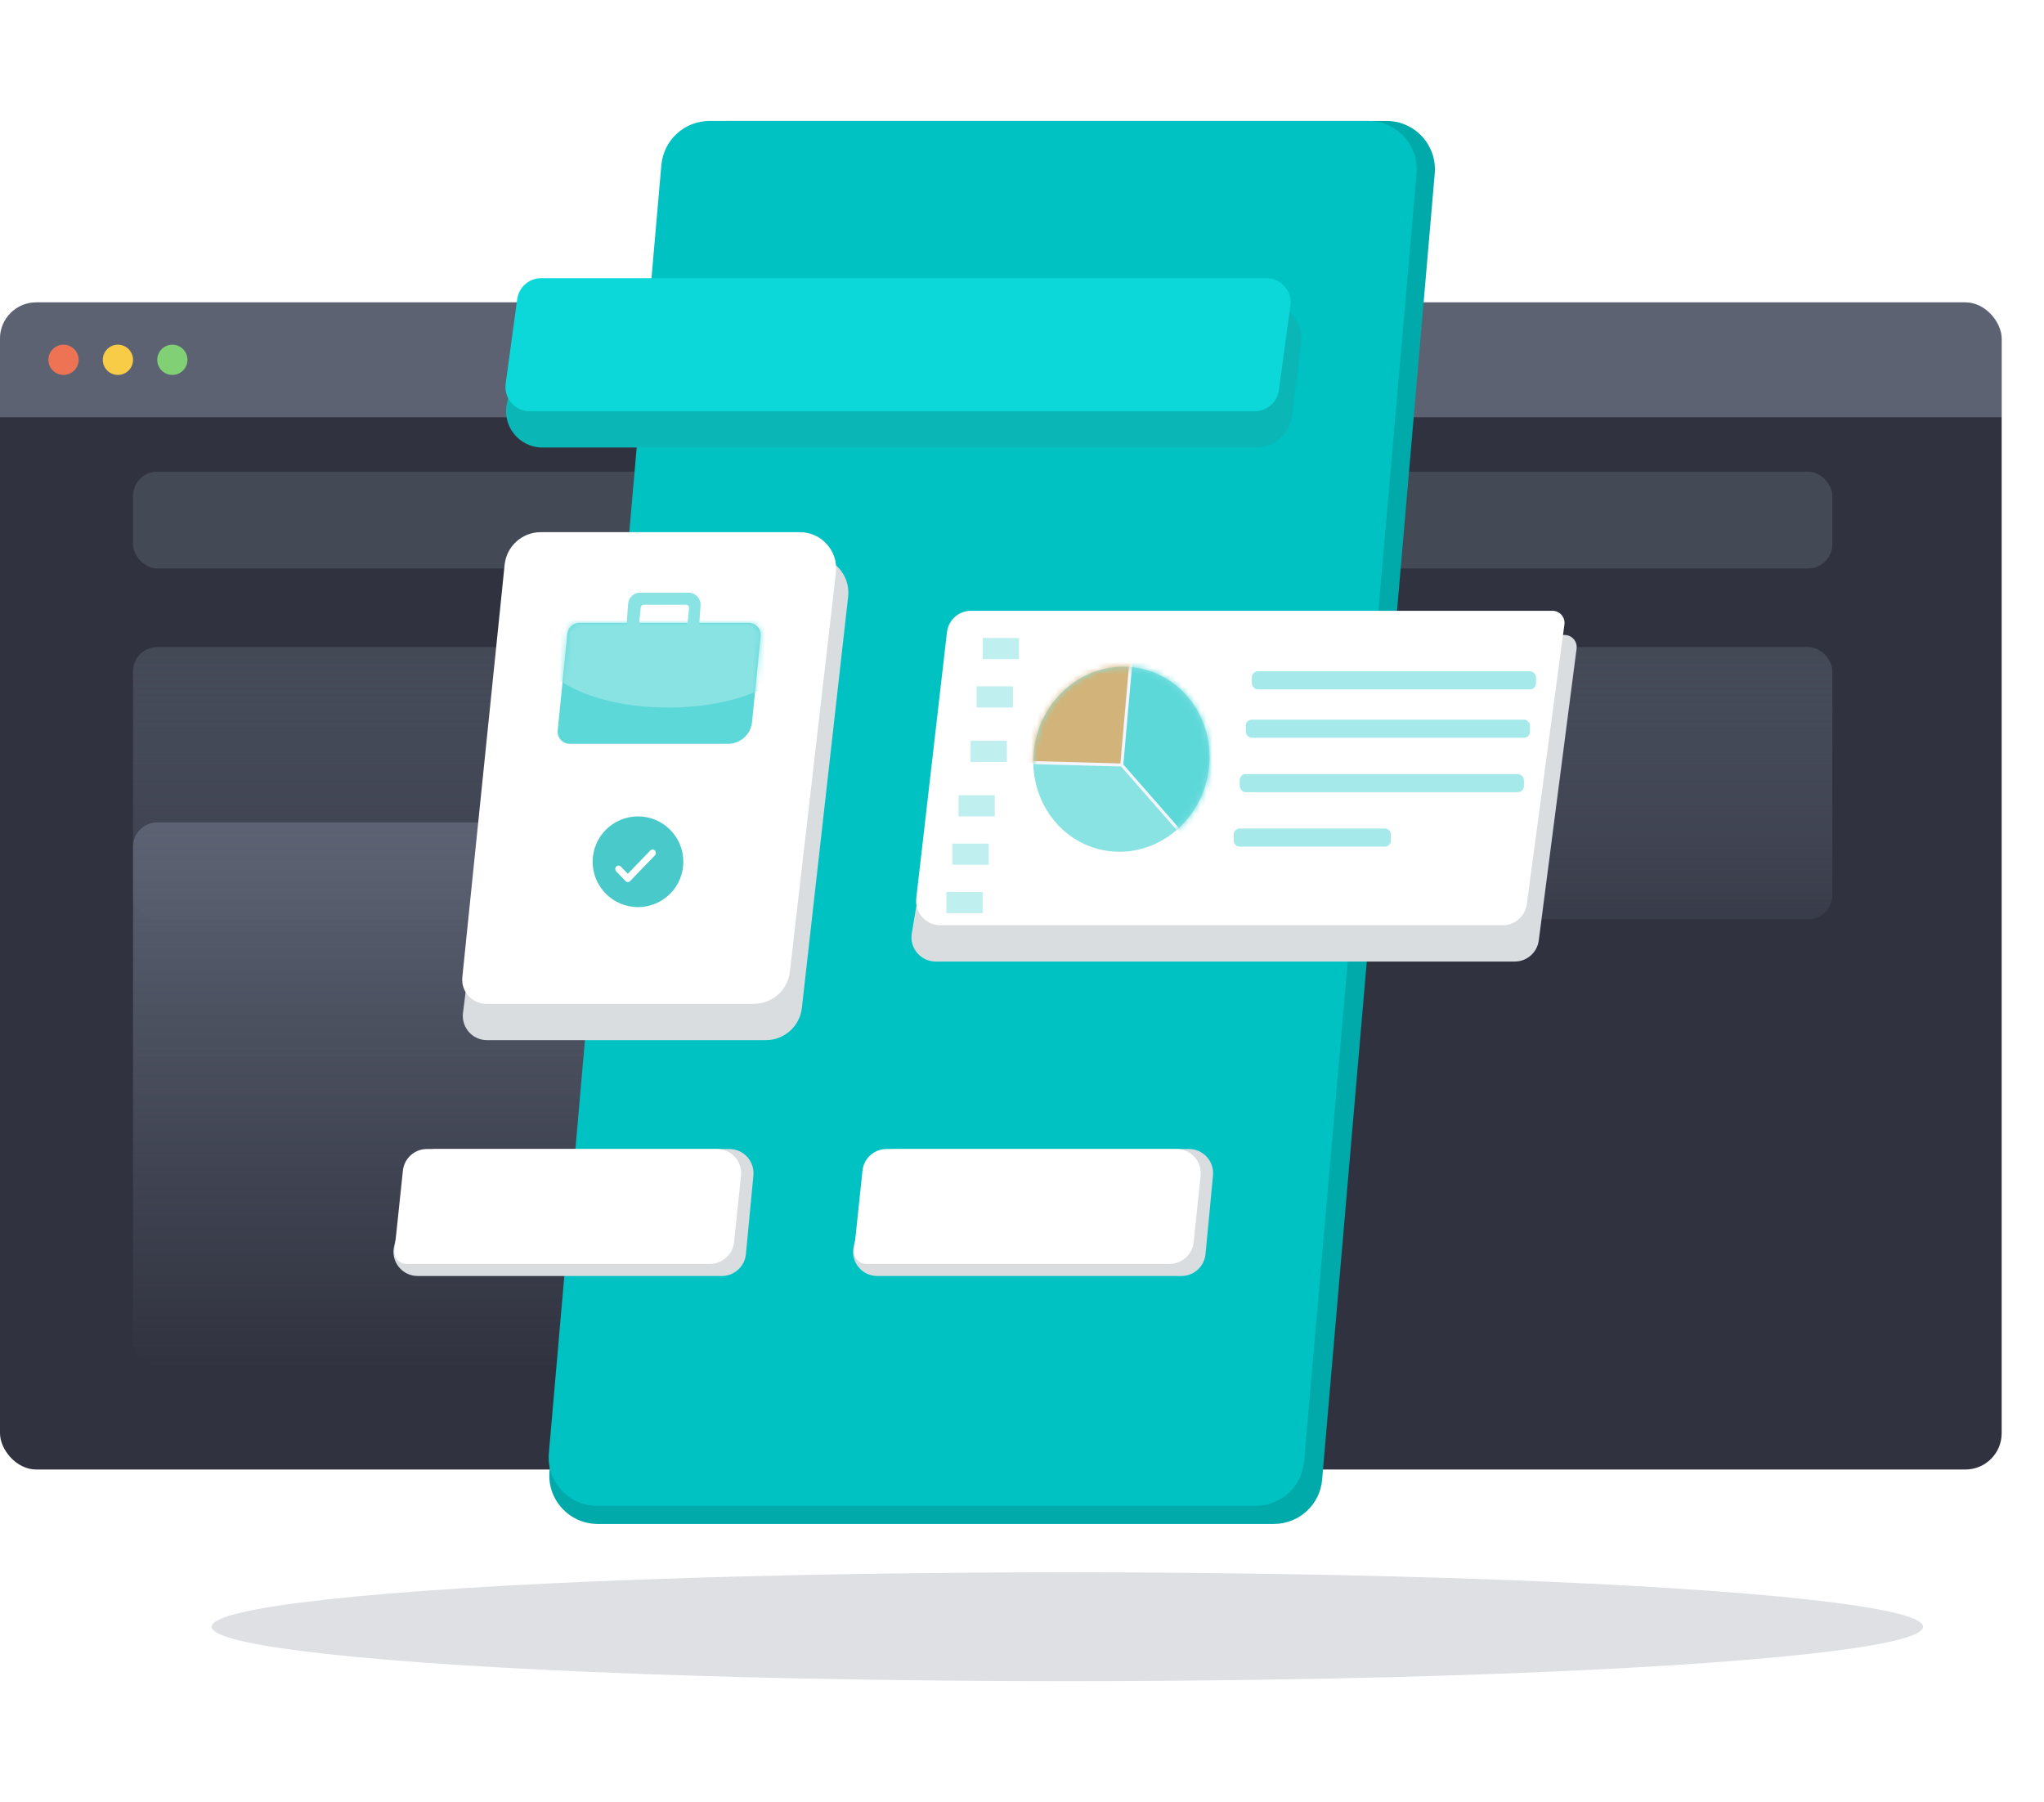 <svg width="338" height="298" viewBox="0 0 338 298" fill="none" xmlns="http://www.w3.org/2000/svg">
<g filter="url(#filter0_f_45109_13105)">
<ellipse cx="176.5" cy="269" rx="141.5" ry="9" fill="#353B53" fill-opacity="0.16"/>
</g>
<rect y="50" width="331" height="193" rx="6" fill="#30333F"/>
<path opacity="0.3" d="M0 56C0 52.686 2.686 50 6 50H325C328.314 50 331 52.686 331 56V69H0V56Z" fill="#C4D1EE"/>
<circle cx="10.5" cy="59.5" r="2.5" fill="#EE7354"/>
<circle cx="19.5" cy="59.5" r="2.5" fill="#F8CC46"/>
<circle cx="28.5" cy="59.5" r="2.5" fill="#81D075"/>
<rect x="22" y="78" width="281" height="16" rx="4" fill="#444956"/>
<rect x="22" y="107" width="281" height="45" rx="4" fill="url(#paint0_linear_45109_13105)"/>
<rect x="22" y="136" width="115" height="90" rx="4" fill="url(#paint1_linear_45109_13105)"/>
<g filter="url(#filter1_d_45109_13105)">
<path d="M112.285 27.211C112.691 23.118 116.133 20 120.246 20H229.281C233.97 20 237.654 24.015 237.251 28.687L218.63 244.687C218.274 248.824 214.812 252 210.66 252H98.832C94.102 252 90.405 247.918 90.871 243.211L112.285 27.211Z" fill="#00A9AA"/>
</g>
<path d="M109.362 27.304C109.723 23.171 113.183 20 117.332 20H226.271C230.964 20 234.649 24.021 234.241 28.696L215.638 241.696C215.277 245.829 211.817 249 207.668 249H98.729C94.036 249 90.351 244.979 90.76 240.304L109.362 27.304Z" fill="#01C2C3"/>
<g filter="url(#filter2_d_45109_13105)">
<path d="M86.864 50.545C87.532 47.874 89.931 46 92.685 46H209.203C212.812 46 215.605 49.163 215.157 52.744L213.657 64.744C213.282 67.747 210.729 70 207.703 70H89.685C85.781 70 82.917 66.332 83.864 62.545L86.864 50.545Z" fill="#0BB6B7"/>
</g>
<path d="M85.528 49.459C85.799 47.478 87.491 46 89.492 46H209.418C211.841 46 213.708 48.139 213.381 50.541L211.472 64.54C211.201 66.522 209.509 68 207.508 68H87.582C85.159 68 83.292 65.861 83.619 63.459L85.528 49.459Z" fill="#0CD8D9"/>
<g filter="url(#filter3_d_45109_13105)">
<path d="M85.343 93.256C85.718 90.253 88.271 88 91.297 88H134.287C137.867 88 140.65 91.114 140.25 94.671L132.6 162.671C132.258 165.706 129.691 168 126.637 168H80.531C78.125 168 76.264 165.891 76.562 163.504L85.343 93.256Z" fill="#DADDE0"/>
</g>
<path d="M83.447 93.388C83.761 90.327 86.339 88 89.416 88H132.268C135.854 88 138.639 91.125 138.228 94.688L130.613 160.688C130.264 163.715 127.7 166 124.653 166H80.431C78.061 166 76.21 163.95 76.452 161.592L83.447 93.388Z" fill="white"/>
<path d="M93.82 104.801C93.922 103.779 94.782 103 95.81 103H123.79C124.973 103 125.898 104.022 125.78 105.199L124.36 119.398C124.156 121.443 122.435 123 120.38 123H94.21C93.027 123 92.102 121.978 92.22 120.801L93.82 104.801Z" fill="#5DD8D9"/>
<path fill-rule="evenodd" clip-rule="evenodd" d="M105.862 98C104.813 98 103.942 98.811 103.867 99.858L103.653 102.858C103.57 104.015 104.487 105 105.648 105H107.71C106.527 105 105.602 103.978 105.72 102.801L105.955 100.45C105.981 100.195 106.196 100 106.452 100H113.447C113.743 100 113.974 100.255 113.945 100.55L113.68 103.199C113.578 104.221 112.718 105 111.69 105H113.638C114.687 105 115.558 104.189 115.633 103.142L115.847 100.142C115.93 98.985 115.013 98 113.852 98H105.862Z" fill="#8AE3E3"/>
<mask id="mask0_45109_13105" style="mask-type:alpha" maskUnits="userSpaceOnUse" x="92" y="103" width="34" height="20">
<path d="M93.82 104.801C93.922 103.779 94.782 103 95.81 103H123.79C124.973 103 125.898 104.022 125.78 105.199L124.36 119.398C124.156 121.443 122.435 123 120.38 123H96.42C94.053 123 92.204 120.957 92.44 118.602L93.82 104.801Z" fill="#5DD8D9"/>
</mask>
<g mask="url(#mask0_45109_13105)">
<ellipse cx="110.5" cy="107" rx="21.5" ry="10" fill="#8AE3E3"/>
</g>
<circle cx="105.5" cy="142.5" r="7.5" fill="#4AC9CA"/>
<path d="M108.294 140.649C108.082 140.429 107.737 140.429 107.526 140.65L103.816 144.494L102.665 143.302C102.453 143.082 102.109 143.082 101.896 143.302C101.685 143.521 101.685 143.877 101.896 144.098L103.434 145.691C103.645 145.911 103.99 145.911 104.202 145.692C104.206 145.688 104.208 145.682 104.212 145.677L108.294 141.446C108.505 141.225 108.505 140.869 108.294 140.649Z" fill="white"/>
<g filter="url(#filter4_d_45109_13105)">
<path d="M158.443 104.342C158.764 102.414 160.433 101 162.389 101H258.724C259.931 101 260.863 102.06 260.707 103.257L254.452 151.514C254.193 153.508 252.495 155 250.485 155H154.722C152.25 155 150.37 152.781 150.776 150.342L158.443 104.342Z" fill="#DADDE0"/>
</g>
<path d="M156.591 104.542C156.824 102.523 158.533 101 160.565 101H256.713C257.923 101 258.856 102.067 258.695 103.267L252.467 149.534C252.199 151.519 250.505 153 248.502 153H155.488C153.097 153 151.24 150.917 151.514 148.542L156.591 104.542Z" fill="white"/>
<ellipse cx="185.439" cy="125.55" rx="14.538" ry="15.332" transform="rotate(12.382 185.439 125.55)" fill="#8AE3E3"/>
<mask id="mask1_45109_13105" style="mask-type:alpha" maskUnits="userSpaceOnUse" x="170" y="110" width="31" height="31">
<ellipse cx="185.439" cy="125.55" rx="14.538" ry="15.332" transform="rotate(12.382 185.439 125.55)" fill="#C4C4C4"/>
</mask>
<g mask="url(#mask1_45109_13105)">
<path d="M185.5 126.5L187.5 107L197.5 108.5L203.5 129.5L195.5 138L185.5 126.5Z" fill="#5DD8D9"/>
</g>
<mask id="mask2_45109_13105" style="mask-type:alpha" maskUnits="userSpaceOnUse" x="170" y="110" width="31" height="31">
<ellipse cx="185.439" cy="125.55" rx="14.538" ry="15.332" transform="rotate(12.382 185.439 125.55)" fill="#C4C4C4"/>
</mask>
<g mask="url(#mask2_45109_13105)">
<path d="M185.5 126.5L187.5 105.5L173.5 106.5L163.5 126L185.5 126.5Z" fill="#D2B379"/>
</g>
<mask id="mask3_45109_13105" style="mask-type:alpha" maskUnits="userSpaceOnUse" x="170" y="110" width="31" height="31">
<ellipse cx="185.439" cy="125.55" rx="14.538" ry="15.332" transform="rotate(12.382 185.439 125.55)" fill="#C4C4C4"/>
</mask>
<g mask="url(#mask3_45109_13105)">
<path d="M187 109.5L185.5 126.5M185.5 126.5L167 126M185.5 126.5L196 138.5" stroke="#F3F6FE" stroke-width="0.5"/>
</g>
<rect x="207" y="111" width="47" height="3" rx="1" fill="#A6E9EA"/>
<rect x="206" y="119" width="47" height="3" rx="1" fill="#A6E9EA"/>
<rect x="205" y="128" width="47" height="3" rx="1" fill="#A6E9EA"/>
<path d="M204 138C204 137.448 204.448 137 205 137H229C229.552 137 230 137.448 230 138V139C230 139.552 229.552 140 229 140H205C204.448 140 204 139.552 204 139V138Z" fill="#A6E9EA"/>
<path d="M162.5 109V105.5H168.5V109H162.5Z" fill="#A6E9EA" fill-opacity="0.7"/>
<path d="M161.5 117V113.5H167.5V117H161.5Z" fill="#A6E9EA" fill-opacity="0.7"/>
<path d="M160.5 126V122.5H166.5V126H160.5Z" fill="#A6E9EA" fill-opacity="0.7"/>
<path d="M158.5 135V131.5H164.5V135H158.5Z" fill="#A6E9EA" fill-opacity="0.7"/>
<path d="M157.5 143V139.5H163.5V143H157.5Z" fill="#A6E9EA" fill-opacity="0.7"/>
<path d="M156.5 151V147.5H162.5V151H156.5Z" fill="#A6E9EA" fill-opacity="0.7"/>
<path d="M68.268 193.074C68.697 191.272 70.307 190 72.159 190H120.601C122.96 190 124.807 192.031 124.583 194.379L123.345 207.379C123.149 209.432 121.425 211 119.363 211H69.064C66.48 211 64.575 208.587 65.173 206.074L68.268 193.074Z" fill="#DADDE0"/>
<path d="M144.268 193.074C144.697 191.272 146.307 190 148.159 190H196.601C198.96 190 200.807 192.031 200.583 194.379L199.345 207.379C199.149 209.432 197.425 211 195.363 211H145.064C142.48 211 140.575 208.587 141.173 206.074L144.268 193.074Z" fill="#DADDE0"/>
<path d="M66.623 193.581C66.837 191.545 68.554 190 70.601 190H118.557C120.932 190 122.783 192.057 122.535 194.419L121.377 205.419C121.163 207.455 119.446 209 117.399 209H67.222C66.034 209 65.108 207.972 65.233 206.791L66.623 193.581Z" fill="white"/>
<path d="M142.623 193.581C142.837 191.545 144.554 190 146.601 190H194.557C196.932 190 198.783 192.057 198.535 194.419L197.377 205.419C197.163 207.455 195.446 209 193.399 209H143.222C142.034 209 141.108 207.972 141.233 206.791L142.623 193.581Z" fill="white"/>
<defs>
<filter id="filter0_f_45109_13105" x="15" y="240" width="323" height="58" filterUnits="userSpaceOnUse" color-interpolation-filters="sRGB">
<feFlood flood-opacity="0" result="BackgroundImageFix"/>
<feBlend mode="normal" in="SourceGraphic" in2="BackgroundImageFix" result="shape"/>
<feGaussianBlur stdDeviation="10" result="effect1_foregroundBlur_45109_13105"/>
</filter>
<filter id="filter1_d_45109_13105" x="70.832" y="0" width="186.45" height="272" filterUnits="userSpaceOnUse" color-interpolation-filters="sRGB">
<feFlood flood-opacity="0" result="BackgroundImageFix"/>
<feColorMatrix in="SourceAlpha" type="matrix" values="0 0 0 0 0 0 0 0 0 0 0 0 0 0 0 0 0 0 127 0" result="hardAlpha"/>
<feOffset/>
<feGaussianBlur stdDeviation="10"/>
<feComposite in2="hardAlpha" operator="out"/>
<feColorMatrix type="matrix" values="0 0 0 0 0 0 0 0 0 0 0 0 0 0 0 0 0 0 0.05 0"/>
<feBlend mode="normal" in2="BackgroundImageFix" result="effect1_dropShadow_45109_13105"/>
<feBlend mode="normal" in="SourceGraphic" in2="effect1_dropShadow_45109_13105" result="shape"/>
</filter>
<filter id="filter2_d_45109_13105" x="68.682" y="35" width="161.522" height="54" filterUnits="userSpaceOnUse" color-interpolation-filters="sRGB">
<feFlood flood-opacity="0" result="BackgroundImageFix"/>
<feColorMatrix in="SourceAlpha" type="matrix" values="0 0 0 0 0 0 0 0 0 0 0 0 0 0 0 0 0 0 127 0" result="hardAlpha"/>
<feOffset dy="4"/>
<feGaussianBlur stdDeviation="7.5"/>
<feComposite in2="hardAlpha" operator="out"/>
<feColorMatrix type="matrix" values="0 0 0 0 0.145 0 0 0 0 0.208 0 0 0 0 0.208 0 0 0 0.05 0"/>
<feBlend mode="normal" in2="BackgroundImageFix" result="effect1_dropShadow_45109_13105"/>
<feBlend mode="normal" in="SourceGraphic" in2="effect1_dropShadow_45109_13105" result="shape"/>
</filter>
<filter id="filter3_d_45109_13105" x="61.531" y="77" width="93.757" height="110" filterUnits="userSpaceOnUse" color-interpolation-filters="sRGB">
<feFlood flood-opacity="0" result="BackgroundImageFix"/>
<feColorMatrix in="SourceAlpha" type="matrix" values="0 0 0 0 0 0 0 0 0 0 0 0 0 0 0 0 0 0 127 0" result="hardAlpha"/>
<feOffset dy="4"/>
<feGaussianBlur stdDeviation="7.5"/>
<feComposite in2="hardAlpha" operator="out"/>
<feColorMatrix type="matrix" values="0 0 0 0 0 0 0 0 0 0 0 0 0 0 0 0 0 0 0.05 0"/>
<feBlend mode="normal" in2="BackgroundImageFix" result="effect1_dropShadow_45109_13105"/>
<feBlend mode="normal" in="SourceGraphic" in2="effect1_dropShadow_45109_13105" result="shape"/>
</filter>
<filter id="filter4_d_45109_13105" x="135.721" y="90" width="140.003" height="84" filterUnits="userSpaceOnUse" color-interpolation-filters="sRGB">
<feFlood flood-opacity="0" result="BackgroundImageFix"/>
<feColorMatrix in="SourceAlpha" type="matrix" values="0 0 0 0 0 0 0 0 0 0 0 0 0 0 0 0 0 0 127 0" result="hardAlpha"/>
<feOffset dy="4"/>
<feGaussianBlur stdDeviation="7.5"/>
<feComposite in2="hardAlpha" operator="out"/>
<feColorMatrix type="matrix" values="0 0 0 0 0.188 0 0 0 0 0.2 0 0 0 0 0.247 0 0 0 0.05 0"/>
<feBlend mode="normal" in2="BackgroundImageFix" result="effect1_dropShadow_45109_13105"/>
<feBlend mode="normal" in="SourceGraphic" in2="effect1_dropShadow_45109_13105" result="shape"/>
</filter>
<linearGradient id="paint0_linear_45109_13105" x1="162.5" y1="107" x2="162.5" y2="152" gradientUnits="userSpaceOnUse">
<stop stop-color="#444956"/>
<stop offset="1" stop-color="#5C6273" stop-opacity="0.19"/>
</linearGradient>
<linearGradient id="paint1_linear_45109_13105" x1="79.5" y1="136" x2="79.5" y2="226" gradientUnits="userSpaceOnUse">
<stop stop-color="#5C6273"/>
<stop offset="1" stop-color="#5C6273" stop-opacity="0"/>
</linearGradient>
</defs>
</svg>
